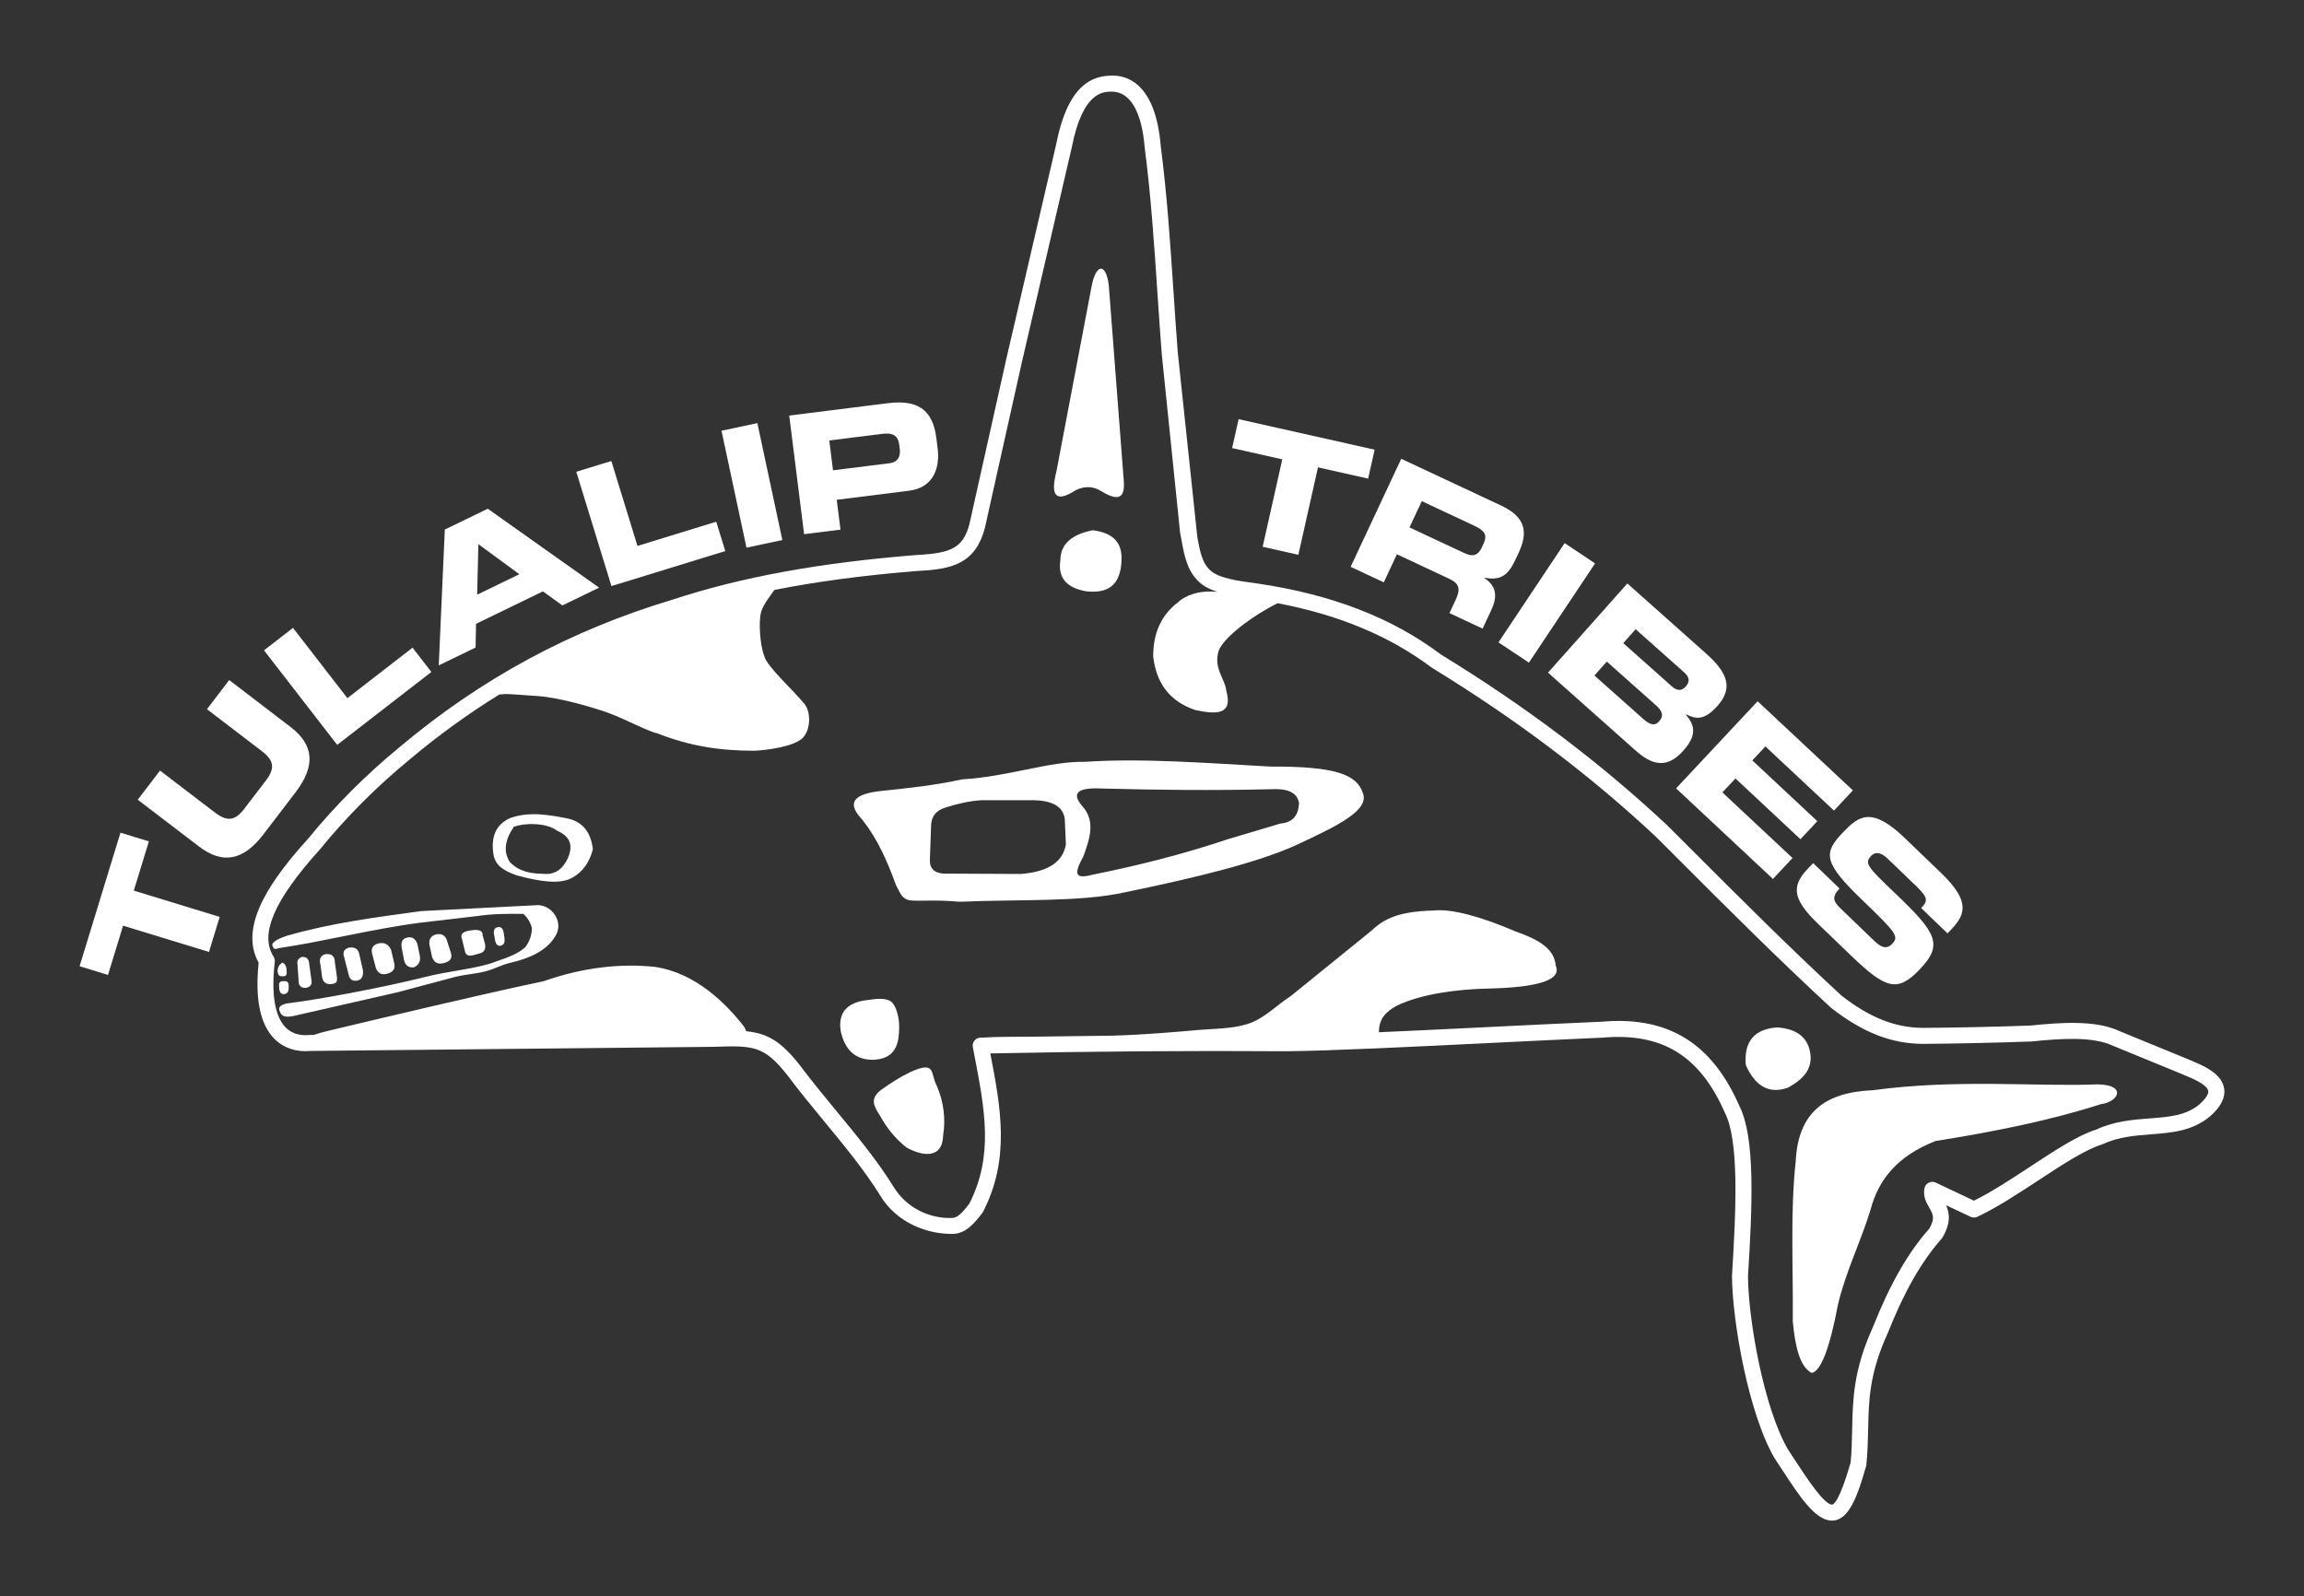 <?xml version="1.0" encoding="UTF-8"?><svg id="logo" xmlns="http://www.w3.org/2000/svg" viewBox="0 0 115.2 79.819"><rect x="0" y="0" width="115.2" height="79.819" fill="#333333" stroke="none"/><defs><style>.cls-1{fill:#fff;stroke-width:0px;}</style></defs><path class="cls-1" d="M22.199,48.159c.253-.068.433-.189.352-.493-.076-.236-.152-.471-.228-.707-.115-.236-.318-.304-.609-.206-.241.12-.28.322-.228.559.039.182.079.363.118.545.103.291.296.381.595.301Z"/><path class="cls-1" d="M15.578,49.057c-.039-.29-.078-.572-.118-.861-.014-.242-.137-.358-.367-.345-.181.081-.254.201-.22.361.015.314.052.635.066.949.067.391.721.266.638-.103Z"/><path class="cls-1" d="M17.869,49.035c.201-.035.307-.215.279-.515-.066-.29-.132-.579-.198-.868-.079-.233-.252-.309-.528-.258-.237.079-.301.245-.206.5.073.287.147.574.22.861.056.231.2.324.433.28Z"/><path class="cls-1" d="M23.653,47.769c.132-.037.264-.073.396-.11.184-.079.25-.236.199-.471-.039-.14-.078-.279-.118-.419.015-.234-.196-.315-.631-.236-.36.05-.495.186-.404.412.049.199.098.398.147.597.027.195.149.287.411.228Z"/><path class="cls-1" d="M19.344,48.697c.315-.084.431-.241.367-.537-.054-.226-.108-.452-.162-.677-.136-.256-.322-.391-.675-.294-.301.1-.332.321-.242.596.054.209.108.417.162.626.098.241.257.357.55.287Z"/><path class="cls-1" d="M20.695,48.373c.237-.105.337-.289.301-.552-.044-.211-.088-.422-.132-.633-.115-.282-.291-.365-.543-.294-.247.071-.286.282-.22.588.034.179.069.358.103.538.066.264.23.382.492.353Z"/><path class="cls-1" d="M14.191,49.713c.171-.011.252-.125.242-.332.016-.245-.05-.334-.235-.316-.238-.02-.265.117-.242.287.005.23.073.365.235.361Z"/><path class="cls-1" d="M53.766,24.525c.455-.232.887-.22,1.294.036.801.484,1.201.418,1.129-.512-.249-3.251-.498-6.503-.747-9.754-.134-1.163-.638-1.127-.857,0-.589,3.099-1.178,6.198-1.767,9.297-.316,1.236,0,1.546.948.932Z"/><path class="cls-1" d="M54.64,26.516c-1.075.207-1.615.706-1.621,1.498-.134.858.291,1.376,1.275,1.553,1.041.119,1.764-.234,1.785-1.626.012-.941-.577-1.312-1.439-1.425Z"/><path class="cls-1" d="M22.768,48.85c.486-.122,1.014-.15,1.49-.272.42-.107.788-.309,1.197-.417,1.073-.237,1.875-.645,2.281-1.3.5-.7-.115-1.608-.859-1.598-1.938.099-3.875.198-5.813.297-2.245.308-4.49.59-6.734,1.238-.503.177-.81.355-.688.532.043.193.197.108.328.078,2.187-.32,4.678-.964,7.063-1.269.938-.109,1.875-.219,2.813-.329.75-.115,1.536-.12,2.328-.11.224.219.365.46.422.72-.012.334-.108.65-.328.94-.333.318-.885.528-1.469.721-.885.36-2.396.47-3.641.798-2.261.559-5.412,1.133-6.828,1.301-.339.078-.448.219-.328.423.109.315.473.262.875.157,1.672-.381,3.344-.763,5.016-1.144.958-.256,1.917-.512,2.875-.767Z"/><path class="cls-1" d="M14.331,48.506c-.014-.214-.105-.325-.203-.369-.145.077-.233.205-.251.4.014.251.102.286.233.282.171.012.252-.021.22-.313Z"/><path class="cls-1" d="M25.831,43.774c1.132.301,2.166.478,2.797.109.505-.282.844-.752,1.016-1.41-.094-.846-.5-1.357-1.219-1.535-.958-.19-1.917-.364-2.875-.047-.779.327-1.013.977-.875,1.849.098.533.47.784,1.157,1.033ZM25.69,41.346c.659-.23,1.69-.173,2.156.188.531.24.865.605.562,1.347-.271.606-.687.878-1.25.815-.62-.006-1.204-.113-1.657-.579-.358-.524-.246-1.122.188-1.77Z"/><path class="cls-1" d="M16.533,49.212c.313-.032.342-.098.308-.397-.032-.228-.064-.456-.096-.684-.005-.333-.163-.44-.462-.42-.222.048-.355.22-.257.552.027.204.053.408.08.611.048.233.185.351.426.339Z"/><path class="cls-1" d="M25.033,47.291c.183-.034.24-.206.169-.515-.021-.29-.109-.469-.345-.405-.161.039-.205.197-.132.471.044.388.147.479.308.449Z"/><path class="cls-1" d="M64.843,42.243c2.071-.959,3.647-1.736,3.298-2.594-.304-.895-1.3-1.333-4.628-1.315-3.109-.171-6.401-.432-9.273-.237-1.791-.037-3.747.731-6.14.877-1.304.289-2.698.443-4.099.585-1.548.179-1.561.728-.874,1.443.761.974,1.255,2.1,1.676,3.269.189.339.254.601.57.722.305.116,1.241-.029,2.618.101,3.032-.131,6.019.025,8.271-.475,3.443-.714,6.599-1.466,8.581-2.374ZM51.033,43.704c-1.287-.006-2.575-.012-3.862-.018-.492-.036-.716-.292-.674-.767.018-.529.037-1.059.055-1.589,0-.487.242-.803.729-.95.58-.185,1.175-.325,1.804-.365h2.314c1.017-.024,1.746.195,1.84.95.018.42.036.84.055,1.26-.146.883-.899,1.376-2.259,1.48ZM54.167,42.827c.33-.897.627-1.789-.073-2.539-.528-.627-.206-.913.966-.858,2.829.077,5.66.105,8.49.036.765-.04,1.318.119,1.402.713-.033.548-.264.943-.929,1.004-.88.262-1.761.524-2.642.786-2.138.718-4.378,1.297-6.759,1.772-.838.225-.966.005-.455-.914Z"/><path class="cls-1" d="M90.458,52.417c-.221-.703-.81-.971-1.566-1.041-1.166.067-1.701.694-1.604,1.882.455,1.017,1.125,1.479,2.113,1.132.788-.44,1.34-.997,1.057-1.973Z"/><path class="cls-1" d="M104.888,54.225c-2.989.125-7.037-.28-11.241.293-2.488.102-3.743,1.183-3.862,3.562-.28,2.6-.119,5.283-.146,8,.118,1.235.343,2.267.947,2.576.461-.091.899-1.23,1.312-3.415.401-1.705,1.166-3.191,1.64-4.786.388-1.436,1.299-2.643,3.243-3.398,2.946-.468,5.763-1.035,8.272-1.845.847-.092,1.33-.957-.164-.986Z"/><path class="cls-1" d="M109.603,53.054l-.17-.073s-.006-.003-.009-.004l-3.462-1.42c-1.175-.552-2.921-.43-4.44-.272-1.846.064-3.609.103-5.386.116-1.395-.013-2.656-.518-4.063-1.615-2.62-2.421-5.119-4.921-7.535-7.338l-1.184-1.183c-3.365-3.146-7.074-5.945-11.308-8.535-2.444-1.839-5.443-2.999-9.173-3.551-.99-.128-1.844-.261-2.273-.586-.486-.368-.601-1-.733-1.732l-.979-9.238c-.077-.997-.144-2-.211-3.002-.161-2.42-.328-4.922-.641-7.317-.25-3.081-1.648-3.554-2.463-3.521-.897.01-2.16.374-2.758,3.404l-2.497,10.749-1.793,8.029c-.287,1.427-.918,1.697-2.677,1.788-4.875.387-8.764,1.099-12.227,2.235-5.1,1.53-9.563,3.943-13.645,7.375-1.687,1.386-3.232,2.935-4.58,4.588-1.711,1.896-3.521,4.3-2.464,6.193-.188,1.803.073,3.079.78,3.797.46.466,1.104.68,1.794.614l20.151-.207c1.999-.065,2.532-.081,3.719,1.43.578.773,1.213,1.544,1.827,2.289.987,1.197,2.009,2.436,2.774,3.666.86,1.455,2.412,1.971,3.6,1.971h.06c.676-.01,1.126-.592,1.455-1.017.016-.019.052-.069.062-.091,1.364-2.647.884-5.209.361-7.918,5.204-.104,10.044-.142,14.79-.108,2.269-.023,6.256-.22,10.111-.409,1.959-.097,3.917-.193,5.687-.27,2.998-.264,4.884.885,6.142,3.757.712,1.395.564,4.785.353,8.168.023,2.315.838,6.888,2.123,9.094l.369.561c.891,1.363,1.66,2.541,2.478,2.57.011,0,.021,0,.032,0,.855,0,1.293-1.27,1.713-2.752.07-.653.082-1.25.095-1.828.029-1.424.058-2.77.966-4.765.833-2.099,1.687-3.6,2.729-4.781.465-.763.368-1.278.2-1.647l1.225.579c.107.051.232.052.342,0,.974-.459,2.04-1.159,3.071-1.836,1.194-.784,2.322-1.523,3.166-1.784.815-.379,1.647-.442,2.451-.504,1.01-.077,2.055-.156,2.943-.897.541-.473.778-.942.705-1.396-.119-.748-1.014-1.126-1.605-1.376ZM109.984,55.217c-.686.572-1.52.636-2.485.71-.835.063-1.78.136-2.675.555-.902.274-2.077,1.045-3.32,1.861-.947.622-1.925,1.264-2.806,1.699l-1.911-.904c-.112-.054-.242-.052-.353.005s-.188.161-.212.282c-.077.414.098.716.237.959.188.324.312.539.004,1.058-1.063,1.195-1.964,2.771-2.825,4.941-.969,2.127-.999,3.619-1.029,5.062-.012.561-.024,1.141-.077,1.692-.561,1.946-.853,2.104-.932,2.104h-.002c-.403-.015-1.267-1.335-1.838-2.209l-.359-.546c-1.207-2.072-1.979-6.451-2.002-8.649.227-3.608.364-6.978-.43-8.531-1.263-2.886-3.2-4.253-6.044-4.253-.281,0-.572.013-.873.04-1.753.075-3.713.172-5.673.268-1.852.092-3.731.184-5.436.258.009-.635.286-.993.896-1.327,1.222-.591,3.022-.822,4.528-.857,2.668-.056,3.716-.459,3.421-1.148-.071-.91-.995-1.35-2.041-1.722-1.681-.722-3.174-1.134-4.059-1.034-1.95.048-2.569.503-3.164,1.049-1.326,1.074-2.652,2.149-3.978,3.224-.672.43-1.222,1.022-1.951,1.322-.73.299-1.639.306-2.52.367-1.302.113-2.864.251-4.424.296-1.238.012-2.495.028-3.769.049-1.221.005-2.194.009-2.691.047-.056.001-.109.002-.165.003-.117.003-.228.058-.302.148-.074.092-.104.211-.082.327l.078.41c.521,2.703.972,5.037-.259,7.425-.242.312-.544.701-.835.705-.975.056-2.258-.392-2.964-1.585-.798-1.283-1.836-2.542-2.841-3.761-.608-.737-1.237-1.501-1.81-2.266-.958-1.221-1.631-1.615-2.697-1.722-.027-.064-.056-.132-.095-.212-.901-1.159-2.427-2.71-4.485-3.008-1.706-.176-3.566.019-5.563.721-2.766.574-7.984,1.816-10.75,2.475-.287.068-.532.138-.734.208l-.226.002c-.338.035-.813-.005-1.18-.377-.538-.546-.726-1.68-.541-3.278.011-.091-.011-.183-.06-.26-.711-1.122.022-2.823,2.32-5.369,1.328-1.628,2.836-3.14,4.485-4.494,1.442-1.213,2.935-2.291,4.486-3.25.052.003.116-.002.198-.016.127-.022.585.017,1.718.096s2.872.597,3.604.869,1.978.926,2.379.997c1.631.642,3.15.872,4.857.869.749-.038,1.949-.225,2.379-.612s.461-1.312.114-1.738c-.669-.798-1.88-1.866-2.008-2.393-.218-.571-.276-1.673-.171-2.137.096-.425.534-.942.683-1.163,2.158-.424,4.513-.738,7.173-.949,1.672-.086,2.984-.318,3.408-2.42l1.79-8.018,2.499-10.759c.544-2.757,1.553-2.768,1.983-2.771h.013c.915,0,1.499.988,1.647,2.805.311,2.391.477,4.879.638,7.286.067,1.006.134,2.011.213,3.021l.916,8.927.071.382c.149.821.303,1.672,1.038,2.229.209.158.473.269.761.366-.926-.097-1.629.182-1.992.535-.82.633-1.227,1.534-1.221,2.703.151,1.277.777,2.218,2.095,2.667,1.034.227,1.898.259,1.567-.932-.067-.639-.67-1.157-.383-2.046.266-.645,1.566-1.664,2.941-2.361,3.071.585,5.597,1.638,7.711,3.225,4.218,2.583,7.885,5.35,11.201,8.45l1.174,1.173c2.421,2.423,4.926,4.928,7.583,7.382,1.581,1.234,2.991,1.791,4.58,1.807,1.791-.015,3.562-.053,5.441-.12,1.438-.146,3.056-.264,4.064.208l3.477,1.427.174.074c.377.159,1.077.456,1.127.766.025.157-.136.4-.434.661Z"/><path class="cls-1" d="M44.955,51.494c.036-.482-.114-1.142-.361-1.374-.281-.263-.88-.158-1.224-.112-.995.116-1.476.605-1.336,1.545.21.972.753,1.452,1.629,1.443.718-.037,1.28-.325,1.292-1.501Z"/><path class="cls-1" d="M45.542,53.598c-.543.26-1.033.575-1.498.912-.535.42-.384.768-.044,1.281.331.604.756,1.143,1.322,1.589.745.42,1.803.623,1.835-.603.132-.839.029-1.659-.308-2.458-.348-.628-.02-1.295-1.307-.721Z"/><path class="cls-1" d="M3.979,48.318l2.044-6.679,1.421.435-.754,2.463,4.295,1.314-.536,1.753-4.295-1.314-.754,2.463-1.421-.435Z"/><path class="cls-1" d="M6.888,39.99l1.113-1.456,2.742,2.095c.604.461,1.005.425,1.461-.172l1.103-1.443c.456-.597.385-.994-.218-1.455l-2.742-2.095,1.113-1.456,3.057,2.336c1.181.902,1.279,1.943.257,3.282l-1.594,2.086c-1.022,1.338-2.053,1.518-3.234.616l-3.057-2.336Z"/><path class="cls-1" d="M13.2,32.52l1.45-1.122,2.72,3.513,3.258-2.523.94,1.215-4.708,3.645-3.66-4.727Z"/><path class="cls-1" d="M22.241,26.482l2.148-1.042,5.567,3.946-1.836.89-.974-.703-3.344,1.622-.022,1.186-1.843.894.304-6.793ZM23.857,29.738l2.111-1.024-2.05-1.502-.06,2.526Z"/><path class="cls-1" d="M28.814,23.592l1.753-.539,1.306,4.247,3.939-1.211.452,1.468-5.692,1.75-1.758-5.715Z"/><path class="cls-1" d="M36.075,21.541l1.793-.383,1.249,5.846-1.793.383-1.249-5.846Z"/><path class="cls-1" d="M39.461,20.781l4.957-.622c1.729-.217,2.255.599,2.401,1.763l.064.508c.111.885-.147,1.949-1.433,2.11l-3.613.453.187,1.491-1.819.228-.744-5.931ZM41.652,23.518l2.826-.354c.426-.053.555-.353.511-.705l-.029-.229c-.05-.401-.276-.606-.825-.537l-2.671.335.187,1.491Z"/><path class="cls-1" d="M61.93,20.961l6.802,1.526-.325,1.447-2.508-.563-.981,4.373-1.785-.401.981-4.373-2.508-.563.325-1.447Z"/><path class="cls-1" d="M70.063,22.943l5,2.341c1.276.598,1.322,1.393.868,2.363l-.161.343c-.339.724-.702,1.072-1.547.895l-.007.015c.451.32.76.729.344,1.617l-.43.918-1.657-.776.304-.649c.266-.567.189-.831-.326-1.072l-2.605-1.22-.657,1.403-1.657-.776,2.53-5.403ZM70.475,26.375l2.739,1.282c.448.21.696.107.877-.281l.084-.179c.224-.478.027-.679-.496-.924l-2.589-1.212-.615,1.313Z"/><path class="cls-1" d="M78.232,27.16l1.522,1.014-3.308,4.963-1.522-1.014,3.308-4.963Z"/><path class="cls-1" d="M81.369,29.178l3.934,3.501c1.09.97,1.356,1.736.578,2.611-.679.764-1.088.665-1.568.436l-.017.018c.532.605.468,1.123-.129,1.794-.871.979-1.631.667-2.413-.029l-4.353-3.873,3.966-4.458ZM79.723,33.781l2.45,2.18c.296.263.553.371.783.112.268-.302.132-.545-.164-.808l-2.451-2.18-.619.696ZM81.164,32.162l2.42,2.153c.252.225.482.264.707.011.23-.259.165-.483-.088-.707l-2.42-2.153-.619.696Z"/><path class="cls-1" d="M87.88,35.067l4.764,4.457-.945,1.011-3.429-3.208-.653.698,3.249,3.039-.844.902-3.249-3.039-.653.698,3.507,3.281-.979,1.047-4.843-4.53,4.074-4.355Z"/><path class="cls-1" d="M90.659,43.162l1.318,1.268c-.434.463-.284.676.096,1.041l1.615,1.554c.279.269.593.513.913.181.36-.374.228-.546-1.47-2.181-1.983-1.909-1.98-2.363-.963-3.42.748-.778,1.397-1.309,3.059.291l1.841,1.771c1.52,1.463,1.165,2.116.44,2.871l-.132.137-1.318-1.268c.303-.315.393-.48-.213-1.062l-1.46-1.406c-.297-.286-.596-.379-.819-.147-.36.374-.211.54,1.208,1.894,2.054,1.965,2.409,2.547,1.204,3.8-1.114,1.158-1.689.971-3.441-.715l-1.597-1.537c-1.199-1.154-1.463-1.842-.566-2.775l.286-.297Z"/></svg>